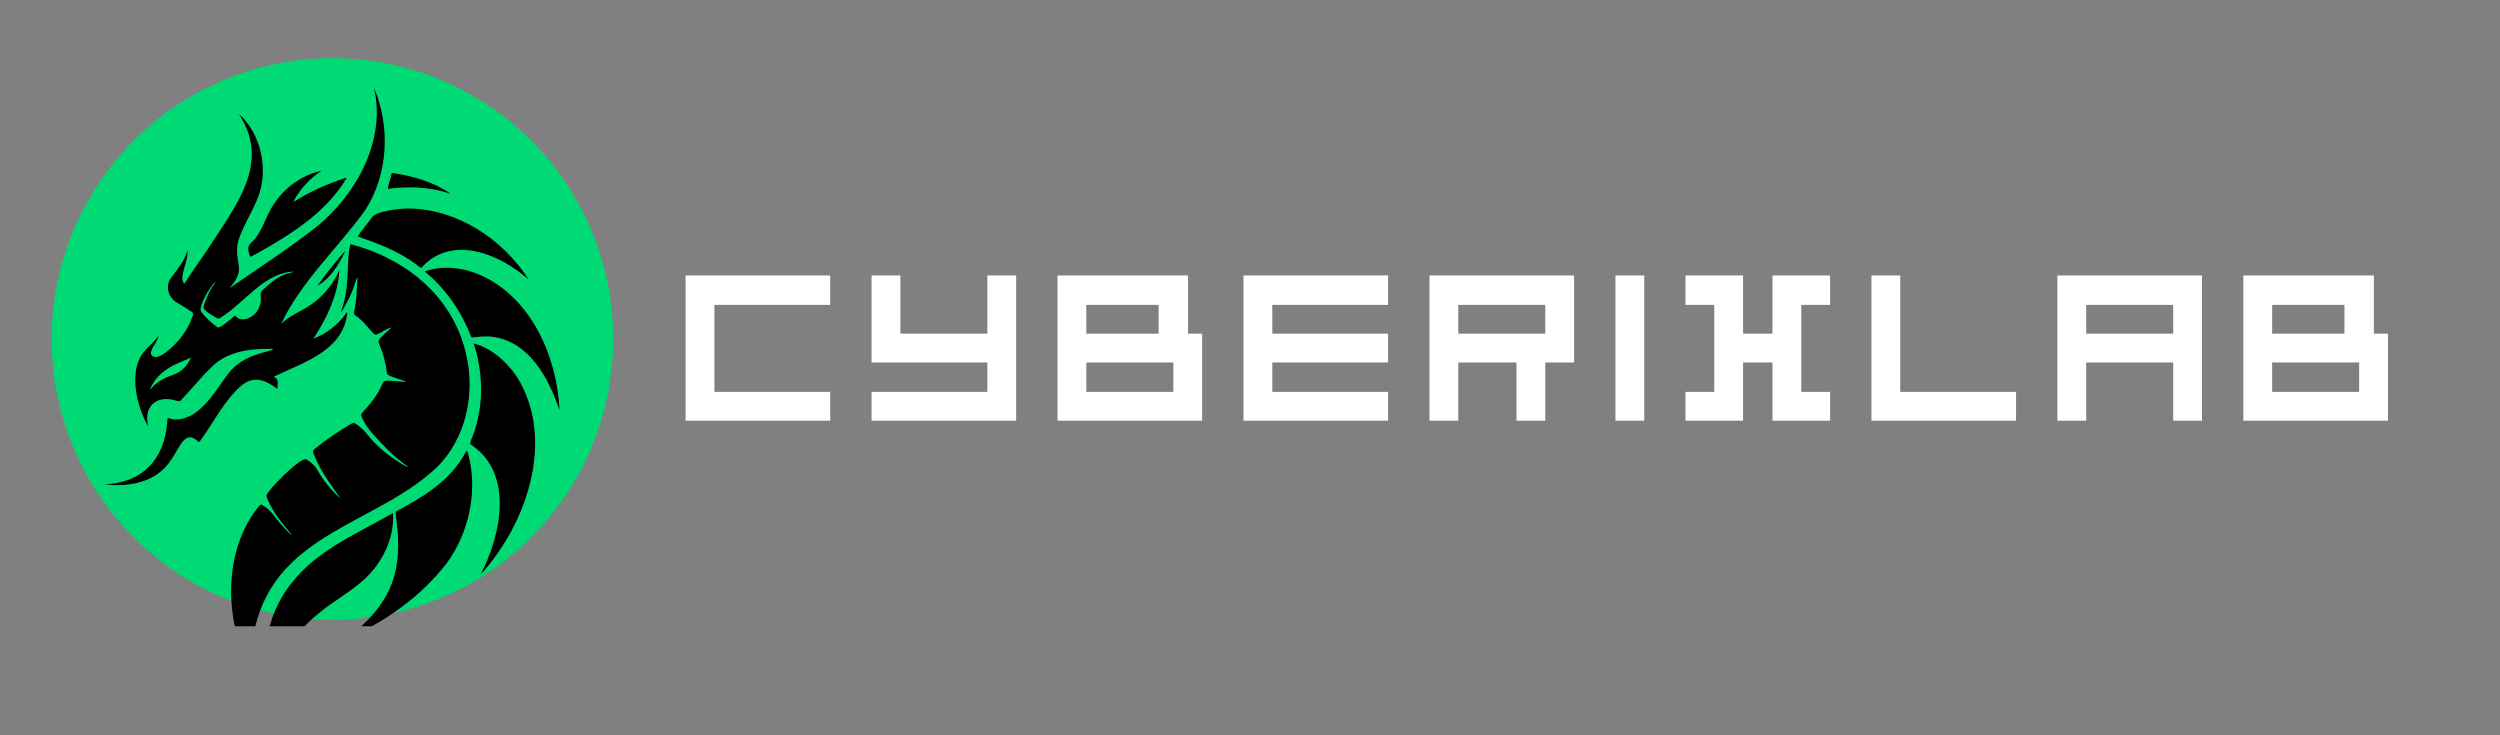 <svg xmlns="http://www.w3.org/2000/svg" xmlns:xlink="http://www.w3.org/1999/xlink" width="170" viewBox="0 0 127.5 37.5" height="50" preserveAspectRatio="xMidYMid meet"><rect x="0" y="0" width="127.5" height="37.5" fill="#808080" stroke="none"/><defs><g></g><clipPath id="cf46ac104a"><path d="M 2.637 2.969 L 31.273 2.969 L 31.273 31.605 L 2.637 31.605 Z M 2.637 2.969 " clip-rule="nonzero"></path></clipPath><clipPath id="035d22d76b"><path d="M 16.957 2.969 C 9.047 2.969 2.637 9.379 2.637 17.285 C 2.637 25.195 9.047 31.605 16.957 31.605 C 24.863 31.605 31.273 25.195 31.273 17.285 C 31.273 9.379 24.863 2.969 16.957 2.969 Z M 16.957 2.969 " clip-rule="nonzero"></path></clipPath><clipPath id="795250886a"><path d="M 11 12 L 24 12 L 24 31.938 L 11 31.938 Z M 11 12 " clip-rule="nonzero"></path></clipPath><clipPath id="35a31d7275"><path d="M 5.293 4.469 L 20 4.469 L 20 25 L 5.293 25 Z M 5.293 4.469 " clip-rule="nonzero"></path></clipPath><clipPath id="f82cfc1d6d"><path d="M 17 22 L 25 22 L 25 31.938 L 17 31.938 Z M 17 22 " clip-rule="nonzero"></path></clipPath><clipPath id="bea9e8e08a"><path d="M 13 26 L 21 26 L 21 31.938 L 13 31.938 Z M 13 26 " clip-rule="nonzero"></path></clipPath><clipPath id="4a0753771b"><path d="M 21 13 L 28.531 13 L 28.531 21 L 21 21 Z M 21 13 " clip-rule="nonzero"></path></clipPath></defs><g clip-path="url(#cf46ac104a)"><g clip-path="url(#035d22d76b)"><path fill="#00da75" d="M 2.637 2.969 L 31.273 2.969 L 31.273 31.605 L 2.637 31.605 Z M 2.637 2.969 " fill-opacity="1" fill-rule="nonzero"></path></g></g><g clip-path="url(#795250886a)"><path fill="#000000" d="M 22.332 23.781 C 23.758 22.324 24.23 20.133 23.793 18.168 C 23.164 15.18 20.762 13.223 17.918 12.461 C 17.891 12.449 17.871 12.453 17.863 12.484 C 17.812 12.719 17.777 12.957 17.762 13.199 C 17.719 14.117 17.73 15.055 17.375 15.918 C 17.441 15.875 17.477 15.801 17.52 15.738 C 17.668 15.469 17.812 15.199 17.934 14.918 C 18.051 14.672 18.105 14.387 18.215 14.152 C 18.242 14.172 18.23 14.219 18.234 14.246 C 18.195 14.801 18.18 15.359 18.062 15.906 C 18.047 15.992 18.059 16.051 18.141 16.102 C 18.457 16.309 18.699 16.613 18.945 16.898 C 19.02 16.969 19.105 17.105 19.223 17.055 C 19.469 16.957 19.691 16.777 19.938 16.699 C 19.941 16.73 19.914 16.75 19.891 16.77 C 19.02 17.59 19.312 17.184 19.594 18.297 C 19.656 18.527 19.703 18.758 19.727 18.996 C 19.734 19.062 19.762 19.105 19.816 19.133 C 20.105 19.289 20.449 19.336 20.734 19.484 C 18.816 19.359 20.195 19.184 18.535 20.98 C 18.488 21.043 18.395 21.105 18.422 21.195 C 18.684 21.891 19.27 22.406 19.77 22.934 C 20.082 23.238 20.41 23.527 20.77 23.777 C 20.945 23.941 20.406 23.609 20.383 23.594 C 19.766 23.195 19.176 22.734 18.727 22.148 C 18.559 21.926 18.348 21.75 18.117 21.598 C 18.047 21.543 17.977 21.578 17.906 21.617 C 17.238 22.008 16.586 22.445 15.996 22.941 C 15.902 23.047 16.086 23.332 16.125 23.457 C 16.445 24.172 16.941 24.809 17.371 25.438 C 16.914 25.023 16.512 24.527 16.199 23.988 C 16.07 23.734 15.844 23.574 15.613 23.422 C 15.32 23.34 14.145 24.551 13.918 24.816 C 13.82 24.93 13.73 25.051 13.637 25.168 C 13.555 25.254 13.602 25.359 13.641 25.457 C 13.91 26.086 14.34 26.641 14.785 27.156 C 14.809 27.191 14.855 27.223 14.859 27.266 C 14.848 27.273 14.832 27.266 14.824 27.254 C 14.664 27.094 14.504 26.934 14.352 26.766 C 14.039 26.414 13.805 25.973 13.367 25.758 C 13.297 25.699 13.258 25.77 13.207 25.816 C 13.102 25.957 12.984 26.09 12.887 26.238 C 11.277 28.699 11.559 32.039 12.93 34.566 C 12.742 33.719 12.77 32.812 13.012 31.969 C 14.184 27.125 19.246 26.742 22.332 23.781 Z M 22.332 23.781 " fill-opacity="1" fill-rule="nonzero"></path></g><g clip-path="url(#35a31d7275)"><path fill="#000000" d="M 12.344 19.637 C 12.992 19.137 13.559 19.406 14.141 19.828 C 14.148 19.824 14.156 19.805 14.156 19.789 C 14.16 19.691 14.156 19.59 14.164 19.492 C 14.184 19.348 14.062 19.285 13.969 19.207 C 15.418 18.5 17.414 17.938 17.699 16.078 C 17.711 15.992 17.738 15.832 17.637 16 C 17.234 16.574 16.629 17.031 15.984 17.27 C 16.672 16.227 17.242 15.031 17.309 13.762 C 16.898 14.715 16.203 15.418 15.281 15.883 C 14.945 16.07 14.598 16.242 14.332 16.531 C 15.363 14.34 17.223 12.668 18.625 10.719 C 19.805 8.891 19.918 6.457 19.074 4.473 C 19.691 7.156 18.203 9.875 16.164 11.551 C 14.727 12.68 13.18 13.676 11.684 14.711 C 12.621 13.707 11.918 13.465 12.133 12.355 C 12.355 11.574 12.828 10.887 13.129 10.137 C 13.723 8.703 13.34 6.836 12.176 5.805 C 13.84 8.316 12.016 10.488 10.652 12.625 C 10.25 13.23 9.816 13.812 9.434 14.426 C 9.352 14.566 9.281 14.191 9.297 14.141 C 9.305 14.055 9.32 13.973 9.34 13.891 C 9.422 13.516 9.59 13.148 9.562 12.758 C 9.398 13.363 9.039 13.723 8.691 14.219 C 8.414 14.633 8.609 15.195 9.023 15.43 C 9.215 15.547 9.41 15.664 9.602 15.785 C 9.695 15.863 9.891 15.918 9.84 16.074 C 9.594 16.844 9.066 17.516 8.426 17.996 C 8.242 18.121 7.953 18.32 7.754 18.137 C 7.703 18.086 7.68 18.031 7.699 17.957 C 7.73 17.809 7.809 17.684 7.895 17.559 C 7.961 17.453 8.023 17.34 8.062 17.219 C 8.074 17.184 8.09 17.094 8.035 17.172 C 7.879 17.441 7.621 17.621 7.418 17.848 C 6.426 18.945 7.074 20.918 7.531 21.699 C 7.566 21.719 7.551 21.668 7.547 21.648 C 7.348 20.789 7.906 20.215 8.766 20.379 C 8.875 20.383 9.137 20.516 9.203 20.438 C 9.75 19.875 10.23 19.258 10.797 18.715 C 11.586 17.914 12.766 17.777 13.836 17.789 C 14.223 17.801 13.223 18.016 13.184 18.051 C 12.578 18.238 12 18.562 11.621 19.082 C 10.938 19.988 10.133 21.5 8.824 21.387 C 8.512 21.32 8.547 21.227 8.523 21.578 C 8.375 23.484 7.195 24.648 5.293 24.703 C 6.379 24.828 7.594 24.684 8.395 23.867 C 8.699 23.562 8.898 23.176 9.121 22.809 C 9.277 22.555 9.504 22.18 9.852 22.34 C 9.953 22.387 10.043 22.449 10.121 22.527 C 10.148 22.551 10.16 22.551 10.18 22.527 C 10.891 21.562 11.422 20.426 12.344 19.637 Z M 9.723 18.289 C 9.379 18.895 9.18 19 8.539 19.227 C 8.23 19.348 7.949 19.539 7.73 19.789 C 7.711 19.812 7.695 19.852 7.656 19.848 C 7.898 19.238 8.434 18.797 9.023 18.547 C 9.25 18.449 9.48 18.359 9.707 18.25 C 9.711 18.25 9.727 18.258 9.727 18.266 C 9.727 18.273 9.727 18.285 9.723 18.289 Z M 13.59 14.617 C 13.496 14.723 13.258 14.859 13.289 15.012 C 13.332 15.324 13.285 15.641 13.094 15.898 C 12.879 16.195 12.359 16.453 12.051 16.16 C 12.027 16.145 12.008 16.074 11.969 16.105 C 11.84 16.195 11.184 16.816 11.078 16.684 C 10.777 16.457 10.48 16.211 10.266 15.898 C 10.074 15.68 10.754 14.539 10.973 14.395 C 11.004 14.402 10.949 14.457 10.941 14.473 C 10.672 14.809 10.523 15.215 10.383 15.617 C 10.281 15.805 10.902 16.125 11.043 16.215 C 11.109 16.254 11.168 16.254 11.234 16.211 C 12.438 15.48 13.449 13.938 14.926 13.852 C 14.992 13.887 14.789 13.914 14.773 13.926 C 14.305 14.016 13.938 14.309 13.59 14.617 Z M 13.59 14.617 " fill-opacity="1" fill-rule="nonzero"></path></g><path fill="#000000" d="M 24.16 17.516 C 24.691 19.141 24.676 20.93 24 22.512 C 23.957 22.629 23.957 22.629 24.055 22.699 C 26.23 24.203 25.543 27.285 24.52 29.293 C 26.879 26.703 28.359 22.387 26.348 19.195 C 25.828 18.438 25.055 17.746 24.16 17.516 Z M 24.16 17.516 " fill-opacity="1" fill-rule="nonzero"></path><g clip-path="url(#f82cfc1d6d)"><path fill="#000000" d="M 23.82 22.996 C 23.812 22.98 23.797 22.98 23.785 22.996 C 23.727 23.098 23.672 23.199 23.613 23.297 C 22.848 24.582 21.531 25.371 20.246 26.055 C 20.145 26.098 20.176 26.156 20.184 26.246 C 20.605 29.176 19.984 30.773 17.66 32.59 C 19.609 31.727 21.469 30.438 22.785 28.719 C 23.938 27.148 24.383 25.016 23.871 23.125 C 23.859 23.082 23.84 23.039 23.82 22.996 Z M 23.82 22.996 " fill-opacity="1" fill-rule="nonzero"></path></g><g clip-path="url(#bea9e8e08a)"><path fill="#000000" d="M 18.828 29.301 C 19.609 28.473 20.121 27.316 20.043 26.164 C 18.254 27.199 16.238 28.012 14.918 29.68 C 13.512 31.367 12.988 34.062 14.391 35.898 C 13.836 34.152 14.867 32.355 16.23 31.305 C 17.062 30.594 18.07 30.102 18.828 29.301 Z M 18.828 29.301 " fill-opacity="1" fill-rule="nonzero"></path></g><g clip-path="url(#4a0753771b)"><path fill="#000000" d="M 28.531 20.824 C 28.383 18.137 27.09 15.211 24.543 14.047 C 23.66 13.648 22.641 13.52 21.707 13.824 C 21.668 13.836 21.664 13.848 21.691 13.871 C 22.742 14.738 23.527 15.887 24.02 17.152 C 24.047 17.215 24.051 17.215 24.117 17.207 C 24.469 17.164 24.824 17.129 25.176 17.184 C 27.008 17.457 27.984 19.305 28.527 20.891 C 28.535 20.871 28.531 20.844 28.531 20.824 Z M 28.531 20.824 " fill-opacity="1" fill-rule="nonzero"></path></g><path fill="#000000" d="M 18.996 11.051 C 18.758 11.395 18.457 11.707 18.246 12.059 C 19.301 12.434 20.359 12.816 21.258 13.512 C 21.309 13.535 21.457 13.699 21.5 13.648 C 23.047 11.918 25.527 12.973 26.969 14.27 C 25.656 12.188 23.277 10.633 20.781 10.633 C 20.402 10.637 19.23 10.766 18.996 11.051 Z M 18.996 11.051 " fill-opacity="1" fill-rule="nonzero"></path><path fill="#000000" d="M 12.773 12.414 C 12.582 12.586 12.676 12.871 12.75 13.059 C 12.766 13.094 12.781 13.098 12.812 13.082 C 12.895 13.039 12.977 12.996 13.055 12.953 C 14.812 11.977 16.625 10.848 17.68 9.078 C 17.617 9.059 17.566 9.102 17.508 9.113 C 16.648 9.406 15.805 9.77 15.039 10.258 C 14.996 10.289 14.957 10.27 14.996 10.223 C 15.332 9.602 15.824 9.086 16.406 8.703 C 15.422 8.922 14.559 9.523 13.996 10.367 C 13.527 11.02 13.395 11.871 12.773 12.414 Z M 12.773 12.414 " fill-opacity="1" fill-rule="nonzero"></path><path fill="#000000" d="M 19.805 9.629 C 20.652 9.52 21.52 9.523 22.355 9.707 C 22.555 9.754 22.754 9.816 22.949 9.875 C 22.957 9.875 22.965 9.871 22.961 9.863 C 22.098 9.285 21.074 8.969 20.051 8.832 C 19.953 8.805 19.969 8.891 19.945 8.957 C 19.941 9.031 19.719 9.664 19.805 9.629 Z M 19.805 9.629 " fill-opacity="1" fill-rule="nonzero"></path><path fill="#000000" d="M 17.574 12.824 C 17.094 13.391 16.602 13.977 16.184 14.582 C 16.836 14.207 17.277 13.512 17.594 12.832 C 17.586 12.824 17.582 12.816 17.574 12.824 Z M 17.574 12.824 " fill-opacity="1" fill-rule="nonzero"></path><g fill="#ffffff" fill-opacity="1"><g transform="translate(34.216, 21.455)"><g><path d="M 8.125 0 L 8.125 -1.469 L 2.219 -1.469 L 2.219 -5.906 L 8.125 -5.906 L 8.125 -7.406 L 0.75 -7.406 L 0.75 0 Z M 8.125 0 "></path></g></g></g><g fill="#ffffff" fill-opacity="1"><g transform="translate(43.7, 21.455)"><g><path d="M 8.125 0 L 8.125 -7.406 L 6.656 -7.406 L 6.656 -4.438 L 2.219 -4.438 L 2.219 -7.406 L 0.75 -7.406 L 0.75 -2.969 L 6.656 -2.969 L 6.656 -1.469 L 0.75 -1.469 L 0.75 0 Z M 8.125 0 "></path></g></g></g><g fill="#ffffff" fill-opacity="1"><g transform="translate(53.184, 21.455)"><g><path d="M 8.125 0 L 8.125 -4.438 L 7.406 -4.438 L 7.406 -7.406 L 0.75 -7.406 L 0.75 0 Z M 5.906 -4.438 L 2.219 -4.438 L 2.219 -5.906 L 5.906 -5.906 Z M 6.656 -1.469 L 2.219 -1.469 L 2.219 -2.969 L 6.656 -2.969 Z M 6.656 -1.469 "></path></g></g></g><g fill="#ffffff" fill-opacity="1"><g transform="translate(62.668, 21.455)"><g><path d="M 8.125 0 L 8.125 -1.469 L 2.219 -1.469 L 2.219 -2.969 L 8.125 -2.969 L 8.125 -4.438 L 2.219 -4.438 L 2.219 -5.906 L 8.125 -5.906 L 8.125 -7.406 L 0.75 -7.406 L 0.75 0 Z M 8.125 0 "></path></g></g></g><g fill="#ffffff" fill-opacity="1"><g transform="translate(72.153, 21.455)"><g><path d="M 8.125 -2.969 L 8.125 -7.406 L 0.75 -7.406 L 0.75 0 L 2.219 0 L 2.219 -2.969 L 5.188 -2.969 L 5.188 0 L 6.656 0 L 6.656 -2.969 Z M 6.656 -4.438 L 2.219 -4.438 L 2.219 -5.906 L 6.656 -5.906 Z M 6.656 -4.438 "></path></g></g></g><g fill="#ffffff" fill-opacity="1"><g transform="translate(81.637, 21.455)"><g><path d="M 2.219 0 L 2.219 -7.406 L 0.75 -7.406 L 0.75 0 Z M 2.219 0 "></path></g></g></g><g fill="#ffffff" fill-opacity="1"><g transform="translate(85.209, 21.455)"><g><path d="M 8.125 0 L 8.125 -1.469 L 6.656 -1.469 L 6.656 -5.906 L 8.125 -5.906 L 8.125 -7.406 L 5.188 -7.406 L 5.188 -4.438 L 3.688 -4.438 L 3.688 -7.406 L 0.75 -7.406 L 0.75 -5.906 L 2.219 -5.906 L 2.219 -1.469 L 0.75 -1.469 L 0.75 0 L 3.688 0 L 3.688 -2.969 L 5.188 -2.969 L 5.188 0 Z M 8.125 0 "></path></g></g></g><g fill="#ffffff" fill-opacity="1"><g transform="translate(94.693, 21.455)"><g><path d="M 8.125 0 L 8.125 -1.469 L 2.219 -1.469 L 2.219 -7.406 L 0.75 -7.406 L 0.75 0 Z M 8.125 0 "></path></g></g></g><g fill="#ffffff" fill-opacity="1"><g transform="translate(104.177, 21.455)"><g><path d="M 8.125 0 L 8.125 -7.406 L 0.75 -7.406 L 0.75 0 L 2.219 0 L 2.219 -2.969 L 6.656 -2.969 L 6.656 0 Z M 6.656 -4.438 L 2.219 -4.438 L 2.219 -5.906 L 6.656 -5.906 Z M 6.656 -4.438 "></path></g></g></g><g fill="#ffffff" fill-opacity="1"><g transform="translate(113.661, 21.455)"><g><path d="M 8.125 0 L 8.125 -4.438 L 7.406 -4.438 L 7.406 -7.406 L 0.75 -7.406 L 0.75 0 Z M 5.906 -4.438 L 2.219 -4.438 L 2.219 -5.906 L 5.906 -5.906 Z M 6.656 -1.469 L 2.219 -1.469 L 2.219 -2.969 L 6.656 -2.969 Z M 6.656 -1.469 "></path></g></g></g></svg>
